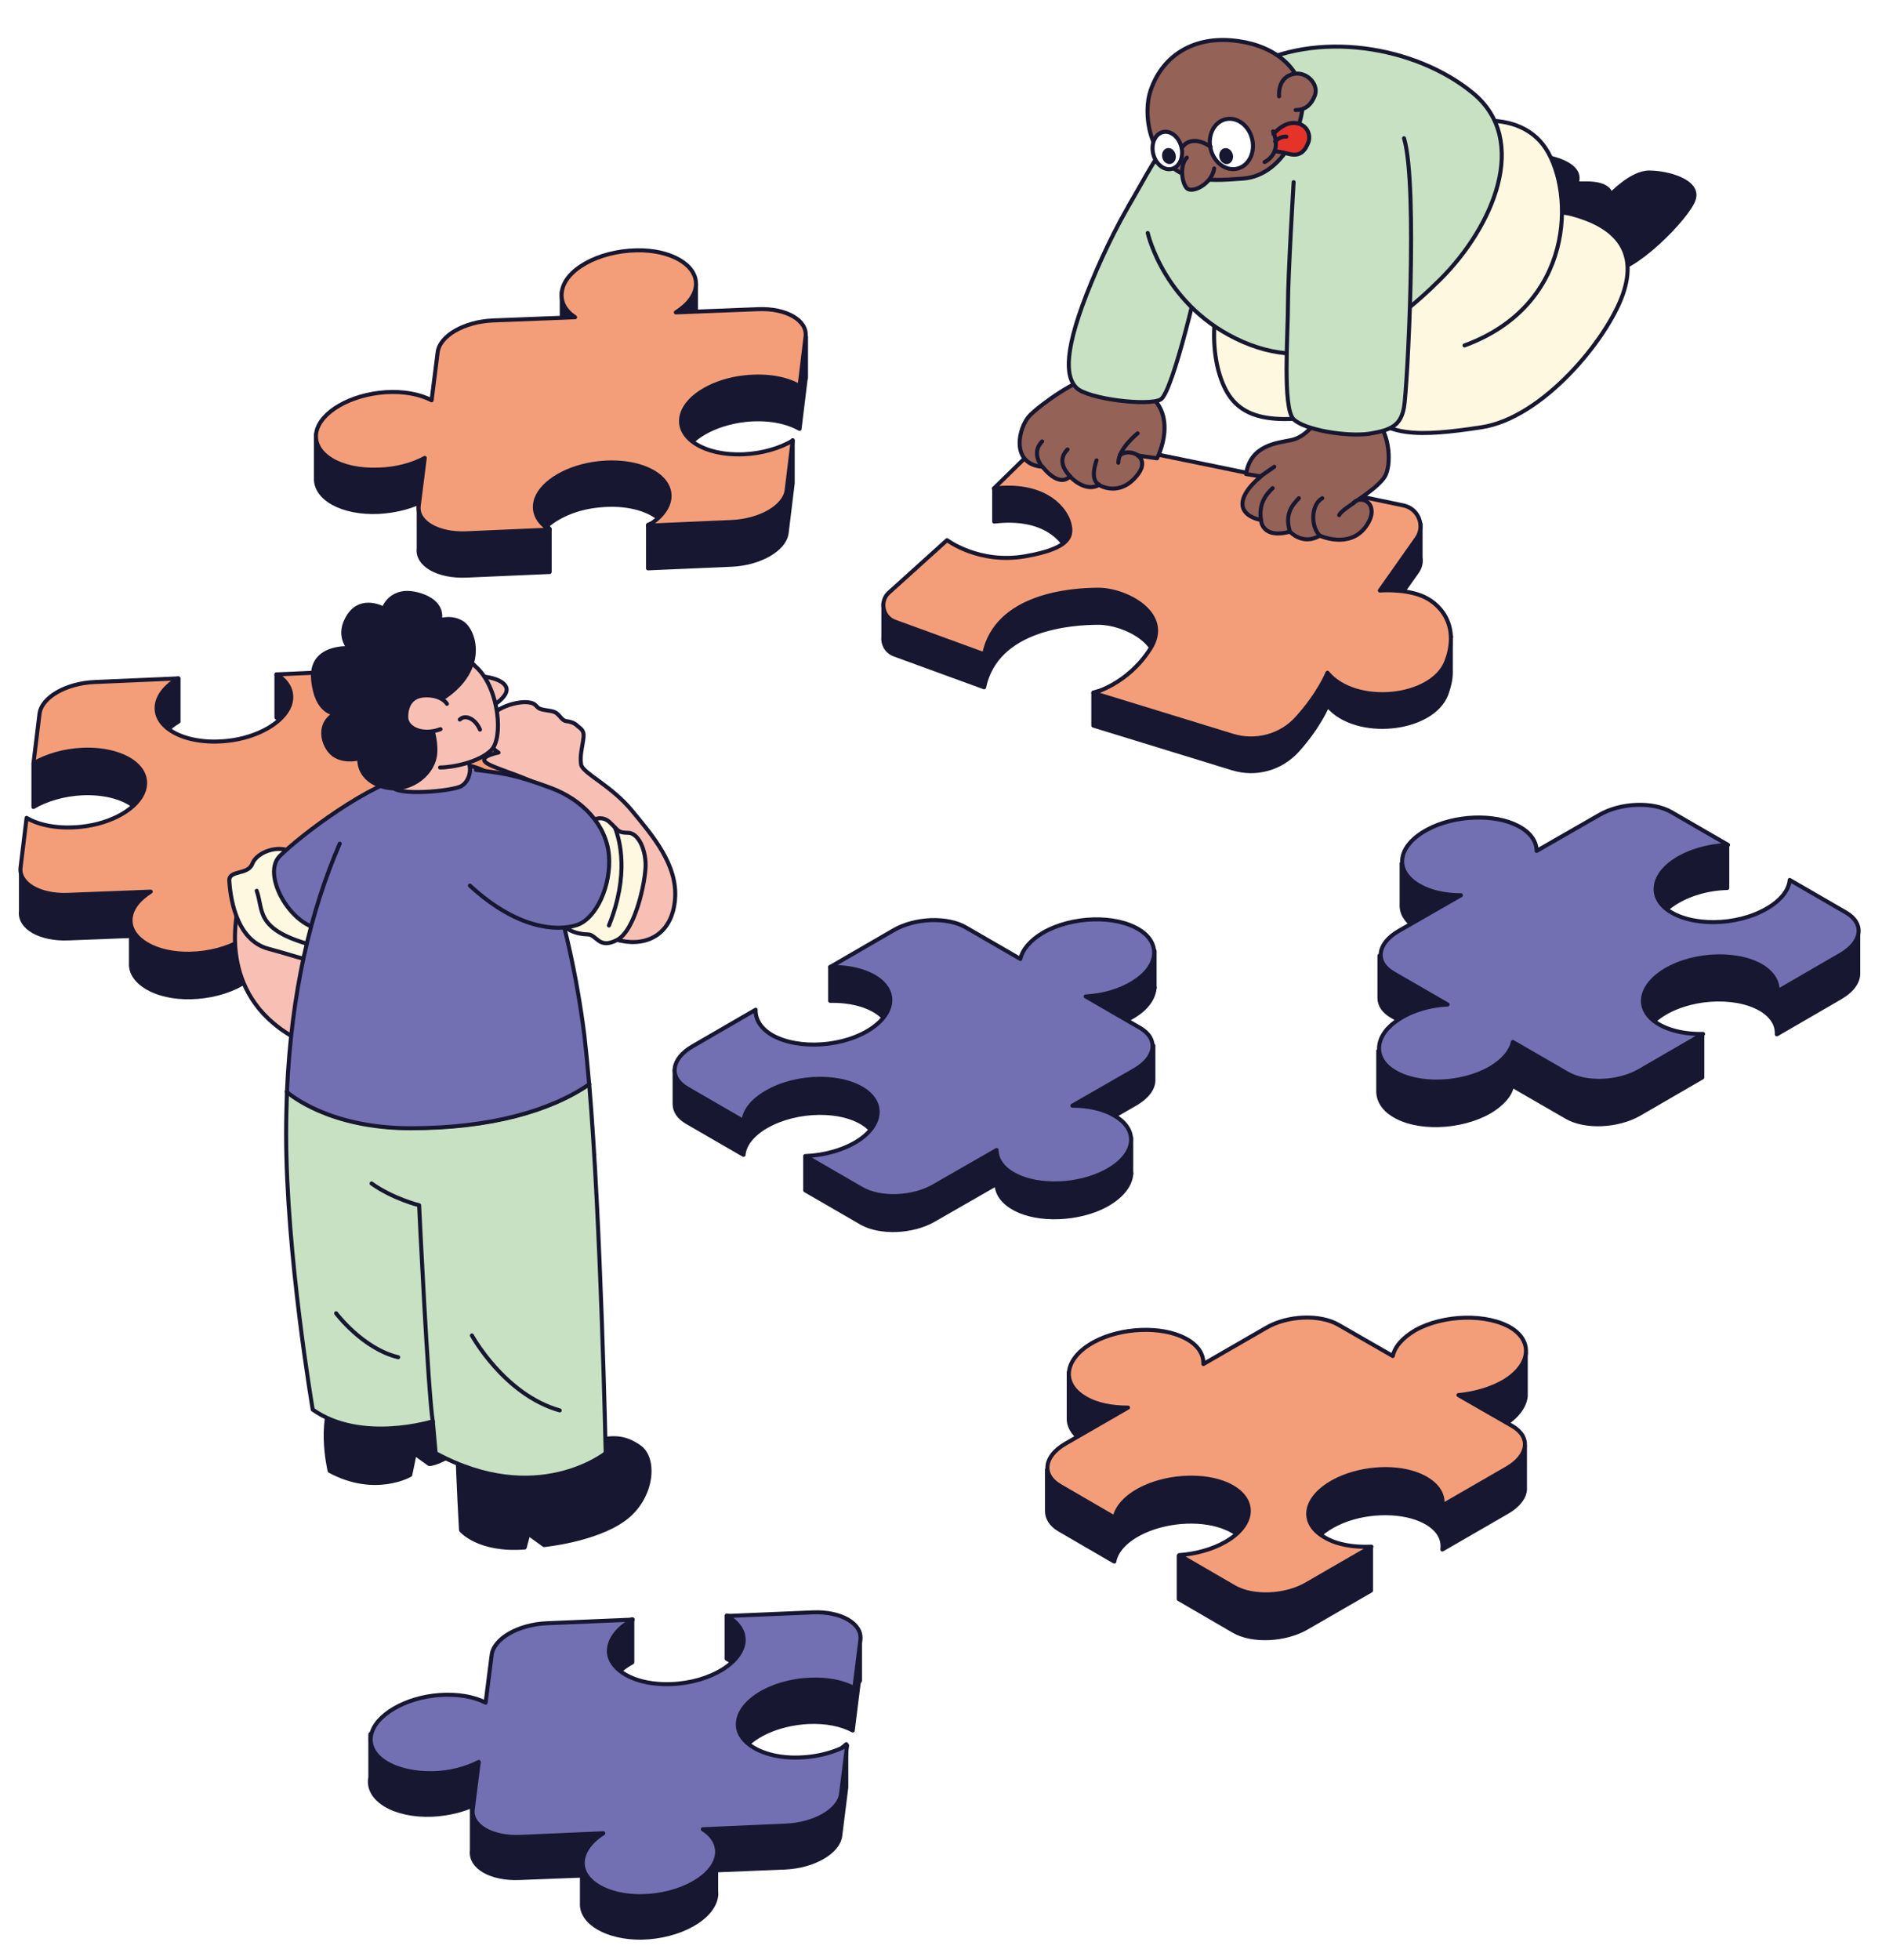 <?xml version="1.0" encoding="UTF-8"?> <svg xmlns="http://www.w3.org/2000/svg" xmlns:xlink="http://www.w3.org/1999/xlink" version="1.1" id="Calque_2" x="0px" y="0px" viewBox="0 0 467 486.2" style="enable-background:new 0 0 467 486.2;" xml:space="preserve"> <style type="text/css"> .Ombre_x0020_portée{fill:none;} .Arrondis_x0020_2 pt{fill:#FFFFFF;stroke:#000000;stroke-miterlimit:10;} .Miroir_x0020_dynamique X{fill:none;} .Biseau_x0020_adouci{fill:url(#SVGID_1_);} .Crépuscule{fill:#FFFFFF;} .Feuillage_GS{fill:#FFDD00;} .Pompadour_GS{fill-rule:evenodd;clip-rule:evenodd;fill:#51AEE2;} .Style_x0020_graphique{fill:#7270B2;stroke:#171731;stroke-linecap:round;stroke-linejoin:round;stroke-miterlimit:10;} .st0{fill:#171731;stroke:#171731;stroke-linecap:round;stroke-linejoin:round;stroke-miterlimit:10;} .st1{fill:#7270B2;stroke:#171731;stroke-linecap:round;stroke-linejoin:round;stroke-miterlimit:10;} .st2{fill:none;stroke:#171731;stroke-linecap:round;stroke-linejoin:round;stroke-miterlimit:10;} .st3{fill:#F49E79;stroke:#171731;stroke-linecap:round;stroke-linejoin:round;stroke-miterlimit:10;} .st4{fill:#F8C0B4;stroke:#171731;stroke-linecap:round;stroke-linejoin:round;stroke-miterlimit:10;} .st5{fill:#FFF8E1;stroke:#171731;stroke-linecap:round;stroke-linejoin:round;stroke-miterlimit:10;} .st6{fill:#C7E1C2;stroke:#171731;stroke-linecap:round;stroke-linejoin:round;stroke-miterlimit:10;} .st7{fill:#946257;stroke:#171731;stroke-linecap:round;stroke-linejoin:round;stroke-miterlimit:10;} .st8{fill:#E6332A;stroke:#171731;stroke-linecap:round;stroke-linejoin:round;stroke-miterlimit:10;} .st9{fill:#FFFFFF;stroke:#171731;stroke-linecap:round;stroke-linejoin:round;stroke-miterlimit:10;} </style> <linearGradient id="SVGID_1_" gradientUnits="userSpaceOnUse" x1="-181.011" y1="-60.936" x2="-180.304" y2="-60.229"> <stop offset="0" style="stop-color:#E6E6EB"></stop> <stop offset="0.174" style="stop-color:#E2E2E6"></stop> <stop offset="0.352" style="stop-color:#D5D4D8"></stop> <stop offset="0.532" style="stop-color:#C0BFC2"></stop> <stop offset="0.714" style="stop-color:#A4A2A4"></stop> <stop offset="0.895" style="stop-color:#828282"></stop> <stop offset="1" style="stop-color:#6B6E6E"></stop> </linearGradient> <g> <path class="st0" d="M280.7,291v0.3h0C280.7,291.3,280.7,291.2,280.7,291z"></path> <path class="st0" d="M286.5,235.9v9c0,0.1,0,0.1,0,0.2c-0.2,2.5-1.9,5-5.2,7c-1.6,1-3.3,1.8-5.2,2.3l10.1,5v8.6 c0,2-1.5,4.1-4.4,5.8l-9.9,5.7l8.8,2.8v8.7c0,0.1,0,0.2,0,0.3c-0.2,2.7-2.3,5.5-6.3,7.7c-6.7,3.6-16.7,4-22.5,0.9 c-3.1-1.6-4.6-3.9-4.6-6.2l-15.5,8.9c-5.3,3.1-13.4,3.4-18,0.8l-14-8.1v-8.4l14,4c4.8-3.6,5.3-8.4,1.2-11.6 c-5.7-4.4-17.3-4.2-24.8,0.1c-3.5,2-5.5,4.6-5.7,7.1l-14-8.1c-2.1-1.2-3.1-2.8-3.1-4.5l0,0v-8.4l4.5,2.5l15.6-9 c-0.2,2.3,1.2,4.6,4.1,6.2c6.5,3.7,18.1,3,25-1.9c5-3.6,5.8-8.5,1.7-11.7c-2.9-2.3-7.5-3.4-12.3-3.3v-8.4l7.3-2.1l5.4,3.1l3-1.7 c5.3-3.1,13.4-3.4,18-0.7l13.5,7.8c0.5-2.3,2.4-4.6,5.7-6.5c6.2-3.6,15.2-4.3,21.4-2L286.5,235.9z"></path> <path class="st0" d="M286.5,244.9v0.2h0C286.5,245.1,286.5,245,286.5,244.9z"></path> <path class="st1" d="M274.4,290.6c-6.7,3.6-16.6,4-22.5,0.9c-3.1-1.6-4.6-3.9-4.6-6.2l-15.5,8.9c-5.3,3.1-13.4,3.4-18,0.7l-14-8.1 c4.9-0.2,10-1.6,13.7-4.2c5.1-3.6,5.7-8.6,1.5-11.8c-5.7-4.3-17.3-4.2-24.8,0.2c-3.5,2-5.5,4.6-5.7,7.1l-14-8.1 c-4.6-2.7-4-7.3,1.3-10.4l15.7-9.1c-0.1,2.3,1.2,4.6,4.1,6.3c6.5,3.7,18.1,3,25-1.9c5-3.6,5.8-8.4,1.7-11.7 c-2.9-2.3-7.5-3.4-12.3-3.3l15.7-9.1c5.3-3.1,13.4-3.4,18-0.7l13.5,7.8c0.5-2.3,2.4-4.6,5.6-6.5c7.1-4.1,18-4.5,24-0.7 c5.4,3.4,4.6,9.2-1.6,13c-3.3,2.1-7.6,3.3-11.8,3.5l13.5,7.8c4.6,2.7,4,7.3-1.3,10.4l-15.5,8.9c3.9,0,7.6,0.8,10.3,2.4 C282.8,280.3,281.9,286.6,274.4,290.6z"></path> </g> <path class="st2" d="M212-150.3c-0.3,6.5-5.6,11.8-12.1,12.1c-3.4,0.1-6.5-1.1-8.9-3.1v15.5c0,5.3-4.3,9.7-9.7,9.7h-16.1 c2.7-2.6,4.2-6.4,3.7-10.5c-0.7-5.7-5.3-10.3-11-11c-7.6-0.9-14.2,5-14.2,12.5c0,3.5,1.4,6.7,3.8,9h-16.1c-5.3,0-9.7-4.3-9.7-9.7 v-15.7c2.3,2.1,5.3,3.4,8.6,3.4c7.5,0,13.4-6.5,12.5-14.1c-0.7-5.6-5.1-10.2-10.7-11c-4-0.6-7.7,0.8-10.4,3.3v-15.7 c0-5.3,4.3-9.7,9.7-9.7h15.6c-2-2.2-3.2-5.2-3.2-8.5c0-7.1,5.9-12.9,13.1-12.6c6.5,0.3,11.9,5.6,12.1,12.1c0.1,3.4-1.1,6.6-3.3,9 h15.6c5.3,0,9.7,4.3,9.7,9.7v15.5c2.2-1.9,5.1-3.1,8.3-3.1C206.6-163.5,212.3-157.5,212-150.3z"></path> <g> <path class="st0" d="M126.6,201.3c0-0.1,0-0.1,0-0.2v-11l-26.6,3.2l1.2-9.3c0-0.3,0-0.6,0-0.9l0,0v-10.7l-8.9-2.2l-23.7-2.9v10.7 l0.7,0.5c1.9,1.4,3,3.1,3,5.1l-3,5.8c-1.2,1.1-2.7,2-4.5,2.8l-9.8,2.4c-9.4,0.6-16.6-3.5-16-8.9c0.3-2.5,2.3-4.9,5.3-6.7v-10.7 L22,173.2l-7.9,9.4c-2.3,1.3-3.8,3.1-4.2,5l-1.6,1.9v10.7c3.2-1.9,7.6-3.2,12.2-3.4c9.9-0.4,17.1,4.2,15.2,10.1 c-0.4,1.3-1.3,2.5-2.5,3.6l-22.8,4.6c-1.4-0.4-2.7-0.9-3.7-1.5l-0.3,2.4l-1.2,0.3v9.7c-0.5,4.1,4.8,7.1,11.8,6.8l15.5-0.6v6.7 c-0.3,4.9,6.3,8.7,14.8,8.5c9.5-0.2,17.8-4.9,18.5-10.3c0.1-0.4,0-0.8,0-1.2v-5.1l17.1-0.7c7-0.3,13.2-3.8,13.7-7.9l1.5-11.9 c2.9,1.5,7,2.3,11.5,2c8.6-0.5,16.2-4.9,17.1-9.9C126.6,202,126.6,201.7,126.6,201.3L126.6,201.3L126.6,201.3z"></path> <path class="st3" d="M47.2,236.6c-8.5,0.2-15-3.6-14.8-8.5c0.1-2.6,2-5,5-6.9L16.9,222c-7,0.3-12.3-2.8-11.8-6.8l1.5-12.3 c3.2,1.9,8.1,2.8,13.6,2.2c7.6-0.8,14.1-4.6,15.5-9c1.9-5.9-5.3-10.5-15.2-10.1c-4.6,0.2-9,1.5-12.2,3.4l1.5-12.3 c0.5-4.1,6.6-7.6,13.7-7.9l20.7-0.9c-3,1.8-5,4.2-5.3,6.7c-0.7,5.7,7.3,9.9,17.5,8.8c7.5-0.8,13.9-4.5,15.5-8.8 c1.1-3.1-0.3-5.9-3.3-7.7l20.7-0.9c7-0.3,12.3,2.8,11.8,6.8l-1.5,11.9c3.1-1.7,7.2-2.8,11.5-2.9c9.4-0.4,16.4,3.8,15.4,9.3 c-1,5-8.5,9.3-17.1,9.9c-4.6,0.3-8.6-0.5-11.5-2l-1.5,11.9c-0.5,4.1-6.6,7.6-13.7,7.9l-20.4,0.8c2.4,1.6,3.6,3.7,3.3,6.2 C65,231.7,56.6,236.4,47.2,236.6z"></path> </g> <g> <path class="st0" d="M213.4,416.6v-9.8l-33.1-6v10.7c2.9,1.6,4.5,4,4.1,6.6c-0.7,5.7-9.9,10.6-19.9,10.3 c-7.5-0.2-13.1-3.5-13.5-7.8c-0.3-3.1,2.1-6.1,5.9-8.2v-10.7l-5.6,2.2l-7.3,9l-8.4,0.3c-7,0.3-13.2,3.8-13.7,7.9l-1,7.8l-29,1.3 v10.7c-1.1,5.5,6,9.7,15.4,9.3c3.9-0.2,7.6-1.1,10.5-2.5l-0.7,0.7v10.7c-0.5,4.1,4.8,7.1,11.8,6.8l15.5-0.6v6.8 c-0.3,4.9,6.3,8.7,14.8,8.6c9.5-0.2,17.8-4.9,18.5-10.3c0.1-0.4,0-0.8,0-1.2v-5.2l17.1-0.7c7-0.3,13.2-3.8,13.7-7.9l1.5-12v-10.7 l-7.9,6.6l-18.5-4.1c2.3-4.3,9.2-7.6,17-8c4.4-0.2,8.2,0.6,11,2.1l1.5-12C213.4,417.2,213.4,416.9,213.4,416.6z"></path> <path class="st1" d="M92.1,430.4c1-4.9,8.5-9.3,17-9.9c4.5-0.3,8.5,0.4,11.4,1.9l1.5-11.8c0.5-4.1,6.6-7.6,13.7-7.9l21.3-0.9 c-3.8,2.1-6.1,5.1-5.9,8.2c0.4,4.3,6,7.6,13.5,7.8c10,0.3,19.1-4.6,19.9-10.3c0.3-2.7-1.3-5-4.1-6.6l21.3-0.9 c7-0.3,12.3,2.8,11.8,6.8l-1.5,12c-2.8-1.5-6.6-2.3-11-2.1c-9.9,0.4-18.3,5.7-17.9,11.5c0.3,4.2,5.8,7.5,13.1,7.8 c5.3,0.2,10.3-1,14-3l-1.5,12c-0.5,4.1-6.6,7.6-13.7,7.9l-20.6,0.9c2.5,1.6,3.8,3.8,3.5,6.3c-0.7,5.4-9,10.1-18.5,10.3 c-8.5,0.2-15.1-3.6-14.8-8.6c0.2-2.6,2.1-5.1,5.1-7l-20.6,0.9c-7,0.3-12.3-2.8-11.8-6.8l1.5-11.8c-3.1,1.6-7.1,2.7-11.3,2.8 C98,440.1,91,435.9,92.1,430.4z"></path> </g> <g> <path class="st0" d="M200,93.5l0-10l-27.3-2.2V70.6l-33.3,1.8v10.7l-6.9,6.6l-10.2,0.4c-7,0.3-13.2,3.8-13.7,7.9l-1.1,8.6 l-29.1,1.2v10.7l0,0c-0.3,5.1,6.5,8.9,15.5,8.5c3.7-0.2,7.2-1,10.1-2.3l-0.1,0.5V136c-0.5,4.1,4.8,7.1,11.8,6.8l20.7-0.9v-10.7 l-0.7-0.7c2.9-2.6,7.6-4.6,12.9-5.1c6.6-0.7,12.2,0.8,15.2,3.5l-3,1.3V141l20.7-0.9c7-0.3,13.2-3.8,13.7-7.9l1.5-12.3v-10.7 l-5.3,7.8c0,0-20.1,1.8-20.4,1.5c-0.1-0.1-1-1.6-2-3.4c0-0.6,0.1-1.3,0.3-1.9c1.4-4.4,7.9-8.1,15.5-9c5.5-0.6,10.3,0.3,13.6,2.2 l1.5-12.3C200,94,200,93.7,200,93.5L200,93.5z"></path> <path class="st3" d="M157.9,62.1c8.5-0.2,15,3.6,14.8,8.5c-0.1,2.6-2,5-5,6.9l20.4-0.8c7-0.3,12.3,2.8,11.8,6.8l-1.5,12.3 c-3.2-1.9-8.1-2.8-13.6-2.2c-7.6,0.8-14.1,4.6-15.5,9c-1.9,5.9,5.3,10.5,15.2,10.1c4.6-0.2,9-1.5,12.2-3.4l-1.5,12.3 c-0.5,4.1-6.6,7.6-13.7,7.9l-20.7,0.9c3-1.8,5-4.2,5.3-6.7c0.7-5.7-7.3-9.9-17.5-8.8c-7.5,0.8-13.9,4.5-15.5,8.8 c-1.1,3.1,0.3,5.9,3.3,7.7l-20.7,0.9c-7,0.3-12.3-2.8-11.8-6.8l1.5-11.9c-3.1,1.7-7.2,2.8-11.5,2.9c-9.4,0.4-16.4-3.8-15.4-9.3 c1-5,8.5-9.3,17.1-9.9c4.6-0.3,8.6,0.5,11.5,2l1.5-11.9c0.5-4.1,6.6-7.6,13.7-7.9l20.4-0.8c-2.4-1.6-3.6-3.7-3.3-6.2 C140,67,148.4,62.3,157.9,62.1z"></path> </g> <g> <path class="st0" d="M378.6,346.3L378.6,346.3l0-0.2c0-0.2,0-0.5,0-0.7v-9.8l-6.7,3.1c-6.1-2.1-14.8-1.3-20.8,2.2 c-0.7,0.4-1.3,0.8-1.8,1.2l-12.1,0.3l-5.1-2.9c-4.6-2.7-12.7-2.3-18,0.7l-5.2,3l-13.7,0.4c-0.4-0.3-0.8-0.5-1.2-0.7 c-4.5-2.4-11.3-2.7-17.3-1.1l-11.5-1.3v10.9c0,0.3,0,0.5,0,0.8v0.2l0,0c0.2,2,1.5,3.9,4,5.3c0.4,0.2,0.9,0.5,1.3,0.7l-10.7,6.2 v10.3c0,1.7,1,3.4,3.1,4.6l13.6,7.9c0.5-2.8,3.1-5.6,7.6-7.6c6.3-2.8,14.7-3.1,20.2-0.7c3.3,1.4,5.1,3.5,5.4,5.8l-0.5,1.1h-16.7 v10.7l13.6,7.9c4.6,2.7,12.7,2.3,18-0.7l16.1-9.3v-10.7l-10.1,2.7l-4.8-2.8c1-2.2,3.3-4.3,6.7-5.9c6.3-3,14.9-3.3,20.5-0.9 c4.1,1.8,5.8,4.5,5.4,7.4l16.1-9.3c3.1-1.8,4.6-4.1,4.4-6.2v-10.2l-10.1-3c1.8-0.6,3.6-1.3,5.1-2.3 C376.7,351.2,378.4,348.7,378.6,346.3z"></path> <path class="st3" d="M375.1,329.5c5.3,3.4,4.6,9.1-1.6,13c-3.3,2-7.4,3.2-11.6,3.6l13.4,7.7c4.6,2.7,4,7.3-1.3,10.4l-16.1,9.3 c0.4-2.9-1.4-5.6-5.4-7.4c-5.6-2.5-14.2-2.1-20.5,0.9c-8.4,4-9.8,10.7-3.3,14.4c3,1.8,7.2,2.5,11.6,2.3l-16.1,9.3 c-5.3,3.1-13.4,3.4-18,0.7l-13.6-7.9c4.1-0.3,8.2-1.4,11.5-3.3c7.5-4.3,7.8-11,0.3-14.3c-5.5-2.4-14-2.1-20.2,0.7 c-4.5,2-7.1,4.9-7.6,7.6l-13.6-7.9c-4.6-2.7-4-7.3,1.3-10.4l15.6-9c-4,0-7.8-0.7-10.6-2.4c-6.2-3.6-5.2-9.9,2.2-13.9 c6.7-3.6,16.7-4,22.6-0.9c3.1,1.6,4.6,3.9,4.5,6.4l15.6-9c5.3-3.1,13.4-3.4,18-0.7l13.4,7.7c0.5-2.3,2.4-4.5,5.6-6.4 C358.2,326.1,369.1,325.8,375.1,329.5z"></path> </g> <g> <path class="st0" d="M461.1,241.3L461.1,241.3l0-10.6l-13,0.6L444,229c-0.1,0.9-0.4,1.7-0.9,2.6l-32.1,1.5c-1-2.8,0.3-6.1,3.9-8.6 c3.7-2.6,8.8-4.1,13.7-4.2v-10.7l-24.4-1.2l-4.3,3.1c-1.1,0.4-2.2,0.9-3.2,1.4l-15.5,8.9c0-2.4-1.5-4.6-4.6-6.2 c-5.9-3.1-15.8-2.7-22.5,0.9c-0.3,0.1-0.5,0.3-0.8,0.5l-5.5-2.8v10.2c0,0.1,0,0.2,0,0.4v0.1l0,0c0.1,2.1,1.5,4.1,4,5.5 c1.4,0.8,3.1,1.4,4.9,1.8l2.2,1.8l-16.6,3.1v10.5c0,1.7,1,3.3,3.1,4.5l8.5,4.9l-11.9,3.7l0,10.3l0,0c0.1,2,1.2,4,3.6,5.5 c5.9,3.8,16.8,3.4,24-0.7c3.2-1.9,5.2-4.2,5.6-6.5l13.5,7.8c4.6,2.7,12.7,2.3,18-0.7l15.7-9.1v-10.7l-14.6,0.6c0.6-1.7,1.9-3.5,4-5 c6.9-4.9,18.5-5.6,25-1.9c2.9,1.7,4.2,3.9,4.1,6.3l15.7-9.1C459.7,245.7,461.2,243.5,461.1,241.3z"></path> <path class="st1" d="M354.2,205.8c6.7-3.6,16.6-4,22.5-0.9c3.1,1.6,4.6,3.9,4.6,6.2l15.5-8.9c5.3-3.1,13.4-3.4,18-0.7l14,8.1 c-4.9,0.2-10,1.6-13.7,4.2c-5.1,3.6-5.7,8.6-1.5,11.8c5.7,4.3,17.3,4.2,24.8-0.2c3.5-2,5.5-4.6,5.7-7.1l14,8.1 c4.6,2.7,4,7.3-1.3,10.4l-15.7,9.1c0.1-2.3-1.2-4.6-4.1-6.3c-6.5-3.7-18.1-3-25,1.9c-5,3.6-5.8,8.4-1.7,11.7 c2.9,2.3,7.5,3.4,12.3,3.3l-15.7,9.1c-5.3,3.1-13.4,3.4-18,0.7l-13.5-7.8c-0.5,2.3-2.4,4.6-5.6,6.5c-7.1,4.1-18,4.5-24,0.7 c-5.4-3.4-4.6-9.2,1.6-13c3.3-2.1,7.6-3.3,11.8-3.5l-13.5-7.8c-4.6-2.7-4-7.3,1.3-10.4l15.5-8.9c-3.9,0-7.6-0.8-10.3-2.4 C345.8,216.1,346.7,209.8,354.2,205.8z"></path> </g> <g> <path class="st4" d="M67.9,216.7c-4.6,1.5-8.6,6-9.2,10.5s-3.5,25.4,22.5,33.7c26,8.3,1.7-35.3,1.7-35.3L67.9,216.7z"></path> <path class="st5" d="M72.2,211.3c-3.2-1.8-8.5,0.1-9.6,3s-5.9,1.4-5.7,4.3c0.2,2.8,1.2,14.6,9.8,16.8c8.6,2.3,10,3.4,11.5,2 c1.5-1.5,3.8-13.1,3.8-13.1L72.2,211.3z"></path> <path class="st1" d="M102.7,192.1c-10.7,1.8-28.3,15.3-33.3,20.3s4.3,20.2,12.8,17.9S102.7,192.1,102.7,192.1z"></path> <path class="st0" d="M117.7,357.5c0,0-8.3,5.7-11.2,5.7l-3.6-2.6l-1.1,5.3c0,0-8.7,5.1-20-1c0,0-3.5-14.6,2.7-20.2 c6.1-5.6,31.2-6.1,33.8-0.8C120.8,349.5,117.7,357.5,117.7,357.5z"></path> <path class="st0" d="M113.6,361.4c0,4.1,0.8,18.2,0.8,18.2s4.3,5.2,15.8,4.3l0.9-3.4l3.9,2.8c0,0,12.6-1.2,19.8-6.4s8-15,3.9-17.9 c-4.1-2.9-7.1-2.5-12.4-1.3C140.9,358.8,113.6,361.4,113.6,361.4z"></path> <path class="st6" d="M150.3,360.5c0,0-17,13.7-42.2,0l-0.7-7.9c0,0-17.8,5.6-29.8-2.9c0,0-6.6-38.5-6.6-68.4 c0-3.6,0.1-7.1,0.2-10.5c0.7,0.6,10.5,9,30.7,9c19.7,0,34.7-4.2,44.3-10.9C149.1,303,150.3,360.5,150.3,360.5z"></path> <path class="st1" d="M97.4,193.7c8.7-5.4,18.7-5.6,24.9-1.2c9.8,7,18.9,34.5,22.7,64.3c0.4,3.5,0.8,7.6,1.2,12.2 c-9.6,6.6-24.6,10.9-44.3,10.9c-20.2,0-30-8.4-30.7-9c1.1-24.9,5.9-44.9,13.1-61.6"></path> <path class="st2" d="M71.2,270.8C71.2,270.8,71.2,270.8,71.2,270.8"></path> <path class="st2" d="M107.4,352.7c-1.2-7.4-3.4-53.7-3.4-53.7s-6.5-1.6-11.8-5.4"></path> <path class="st2" d="M83.4,325.8c0,0,6.6,8.8,15.4,10.9"></path> <path class="st2" d="M117.1,331.3c0,0,8,14.7,21.8,18.6"></path> <path class="st4" d="M123.7,186.7c0,0-3.5-1.9-3.1-6.4c0.4-4.4,7.3-6.3,10.1-6.1c2.8,0.2,2,1.4,3.8,1.8c1.7,0.4,3,0.3,3.8,1.1 c0.8,0.7,1.3,1.7,2.2,1.8c0.9,0.1,2,0.4,2.7,1.1s1.8,1,1.6,2.9c-0.2,2-1,4.6-0.6,6.8c0.5,2.2,7.4,5.1,12.6,11.4 c5.2,6.3,11.4,13.5,10.7,22c-0.7,8.4-6.6,11.7-13.4,10.3c-6.8-1.4-13.4-9.6-14.1-17.9c-0.7-8.3-2.1-15.7-3.9-18.8s-14-6-15.6-7.6 C118.8,187.6,123.7,186.7,123.7,186.7z"></path> <path class="st5" d="M145.1,206.6c0.6-3.2,3.9-4.7,6.1-2.7s2,2.7,4.6,2.7c2.6,0,4.4,4.1,4.4,8c0,3.9-2.5,16.2-7.1,18.6 s-5-1.4-7.3-1.4c-2.3,0-6.5-1.1-6.5-3.9C139.2,225.2,145.1,206.6,145.1,206.6z"></path> <path class="st2" d="M152.6,205.3c1.2,3.1,3.6,11.6-1.5,24.3"></path> <path class="st1" d="M118.1,191c7.6,0.9,10.2,1.4,18.4,4.4s14,9.4,14.6,16.8c0.6,7.4-3.1,15.7-8,17.3c-4.9,1.6-14.8,1-26.5-9.8"></path> <path class="st4" d="M115.6,167.6c0,0,7.9-0.3,9.8,2.5s-5.4,6.3-5.4,6.3L115.6,167.6z"></path> <path class="st4" d="M102.5,187.7c0,0-5.7,4.7-5.2,7.3c0.6,2.6,15,1.3,17.2,0c2.2-1.3,2.9-5,1.1-6.9"></path> <path class="st4" d="M109.2,190.4c3.1,0,9.7-1.3,12.7-4.3s2-14.9-3.4-20.3c-5.3-5.3-19.3-14.6-27.2-3.9 c-7.9,10.7-0.2,24.8,10.4,28.7"></path> <path class="st2" d="M114.1,178.5c1.3-1.3,3.8-0.3,5,2.5"></path> <path class="st0" d="M105.3,175.7c0,0,3.9,7.8,2.4,12.8s-7.8,8.6-13.5,6.4c-5.7-2.2-5-6.8-5-6.8s-3.3,1-6-0.6 c-2.7-1.5-5.1-7.6,0-10.5c0,0-4.7,0.1-5.5-8.4c-0.8-8.5,8.9-7.8,8.9-7.8s-3.2-3.3,0-8.1c3.2-4.8,8.6-1.7,8.6-1.7s1.8-5.4,8.6-3.5 c6.8,1.9,5.3,6.4,5.3,6.4s3-1.1,5.7,0.7C118.3,157.1,121.3,168.6,105.3,175.7z"></path> <path class="st4" d="M110.9,174.6c0,0-1.2-2.1-5.1-2.1c-3.9,0-5,2.7-5,5.4c0,2.7,3.9,4.7,8.5,3"></path> <path class="st2" d="M63.7,221c1.7,4.7-0.4,9.3,12.4,13.1"></path> </g> <g> <path class="st0" d="M360.1,158l-5.3-0.9c-0.7-0.5-1.5-0.8-2.2-1.1c-4.6-1.7-10.1-1.2-10.1-1.2l9.1-12.9c0.8-1.1,1.1-2.4,0.9-3.6 V130l-88.9-15.7l-16.9,6.9v8.2c11.9-1.4,17.1,4.1,18.5,7.9c0.5,1.4,0.7,2.7,0.3,3.9l-19.6,5.1c-6.6-1-10.8-4.1-10.8-4.1l-8,7.2 l-7.9,0.4v8.2c-0.2,1.8,0.8,3.7,2.8,4.4l22.2,8.1c3.1-14.7,21.7-16,28.4-16c6.4,0,17.3,5.3,13.6,13.3l-14.9,4v8.2l34.5,10.6 c5.8,1.8,12,0.1,16.1-4.4c5.5-6.1,7.5-11.2,7.5-11.2c7,8.4,26,6.4,29.5-2.8c0.7-1.9,1.1-3.7,1.1-5.3l0,0V158z"></path> <path class="st3" d="M260.6,107.5c14.8,2.7,67.7,13.7,87.7,17.9c3.7,0.8,5.4,5.1,3.2,8.2l-9.1,12.9c0,0,5.5-0.5,10.1,1.2 c4.6,1.7,9.9,7.2,6.4,16.4c-3.5,9.2-22.5,11.2-29.5,2.8c0,0-2,5.1-7.5,11.2c-4,4.5-10.3,6.2-16.1,4.4l-34.5-10.6 c0,0,8.5-2.1,14.1-10.9c5.6-8.8-6.1-14.7-12.8-14.7c-6.7,0-25.4,1.3-28.4,16l-22.2-8.1c-3-1.1-3.8-5.1-1.4-7.2l14.4-13 c0,0,7.9,6,19.4,4c11.5-2,12-5.2,10.7-8.9c-1.4-3.7-6.6-9.3-18.5-7.9L260.6,107.5z"></path> <path class="st7" d="M270.9,93.8c-3.4,0-12.4,6.3-15.3,9.2c-2.9,2.9-5,12.2,3.1,12.8c0,0,3.9,5.3,6.8,2.4c0,0,3.7,4.1,7.2,2.1 c0,0,4.4,2.8,8.6-1.4c4.1-4.1,1-5.9,1-5.9l4.8,0.7c0,0,6-11.3-3.5-16.8C274.1,91.3,270.9,93.8,270.9,93.8z"></path> <path class="st2" d="M282.3,107.5c0,0-4.8,3.8-4.8,7.3"></path> <path class="st2" d="M277.9,112.9c0,0,1.8-1.5,4.4,0"></path> <path class="st2" d="M272.7,120.2c0,0-2.4-0.8-0.6-6"></path> <path class="st2" d="M265.5,118.1c0,0-3.8-3.4-0.6-6.6"></path> <path class="st2" d="M258.6,115.8c0,0-2.9-3.4,0-6.3"></path> <path class="st0" d="M387.1,59.3c0,0-4.4-6.4-4.4-10.1c0-3.7,5-3.7,11-3.7s6,2.8,6,2.8s5.1-5.5,9.5-5.5c4.5,0,12.5,2.1,11.1,6.6 s-15.6,18.8-21.1,17.7C393.7,65.9,387.1,59.3,387.1,59.3z"></path> <path class="st0" d="M358.1,55.1c0,0-4.4-6.4-4.4-10.1s5-3.7,11-3.7s6,2.8,6,2.8s5.1-5.5,9.5-5.5c4.5,0,12.5,2.1,11.1,6.6 s-15.6,18.8-21.1,17.7C364.8,61.8,358.1,55.1,358.1,55.1z"></path> <path class="st5" d="M334.8,60.8c0,0,9.6-12.2,19.8-9.6c10.2,2.7,16.2,8.5,12.5,19.4c-3.8,10.9-19.4,29.8-34.1,32 c-14.7,2.2-24.4,2.7-28.9-6c-4.5-8.7-3.5-24,2-29.4C311.6,61.8,334.8,60.8,334.8,60.8z"></path> <path class="st5" d="M369.5,63c0,0,9.9-12.6,20.4-9.9c10.5,2.8,16.7,8.7,12.8,19.9c-3.9,11.2-19.9,30.7-35.1,33 c-15.1,2.3-25.1,2.8-29.8-6.2c-4.6-9-3.6-24.7,2-30.3S369.5,63,369.5,63z"></path> <path class="st5" d="M337.3,81.1c0,0,1.4-29.6,10.8-41s28.4-14.2,35.5-3.2s7.1,38.8-20.2,48.8"></path> <path class="st6" d="M297.6,30.9c-10.3,5.9-19.9,22.5-26.8,39.2c-6.9,16.7-6.5,23.3-3.7,26.1s17.9,4.6,20.9,2.9 c3-1.7,9.9-31.1,11-37.9C300.2,54.2,297.6,30.9,297.6,30.9z"></path> <path class="st6" d="M284.8,57.8c0,0,4.1,18.5,23.6,27s36.1-2.6,49.1-15.6s22.2-34.4,8-46.1s-39-15.9-56.2-6S285.8,41.4,280,51.2"></path> <path class="st7" d="M327.5,103.4c-1.5,2-3.7,5.1-7.2,5.8c-3.4,0.7-10,1.2-11.1,8.4l3.7,0.6c0,0-4.6,3.5-4.6,6.8c0,3.3,4.6,4,4.6,4 s0.1,4.8,7.2,2.9c0,0,3.1,3.5,7.4,1c0,0,7.2,3.3,11.3-2.1c4-5.4-0.7-8.3-2.9-6.1c0,0,6.3-3.9,7.8-6.6s1.3-10-2-13.5 C338.5,101.1,330.7,99.2,327.5,103.4z"></path> <line class="st2" x1="312.9" y1="118.1" x2="316.2" y2="115.8"></line> <path class="st2" d="M312.9,129c-0.6-3.9,1.1-6.2,2.9-7.9"></path> <path class="st2" d="M320.1,131.9c-1.5-4.6,0.9-6.9,2.2-8.3"></path> <path class="st2" d="M327.5,132.9c-2.4-2.4-2.1-7.8,0.6-9.3"></path> <path class="st2" d="M335.9,124.8c0,0-3.2,2-3.6,3"></path> <path class="st6" d="M321,45.2c0,0-1.4,23.1-1.4,30.3s-1.4,25.8,1.4,28.5c2.7,2.7,13.3,4.4,18.8,3.6c5.5-0.9,7.8-2.1,8.6-6.6 c0.8-4.4,3.5-55,0-66.7"></path> <path class="st7" d="M285.5,22.5c2.8-8.4,10.2-13.3,20-12.5c9.9,0.8,16.6,6.1,17.7,13.1c1,7-4.4,20.4-14.7,21.2 c-10.2,0.8-16.2,0.7-21.1-6.8C284.6,33.2,284.1,26.6,285.5,22.5z"></path> <path class="st7" d="M294.5,39.1c-1.8,1.8-1.3,6.2,0,7.6c1.3,1.3,6.1-0.9,6.8-4.9"></path> <path class="st8" d="M324.7,35.2c-0.8,2.2-2.1,3.7-4.8,3c-2-0.5-3.3-0.7-3.8-0.7c0.4-1,0.5-2.3-0.1-4.3c0.7-0.7,2.6-2.7,5-2.7 C323.9,30.5,325.4,33,324.7,35.2z"></path> <path class="st7" d="M313.8,40.2c0,0,4.5-2,2.1-7.6"></path> <path class="st2" d="M316.4,35.1c0,0,1.1-1.3,2.8-1.2"></path> <path class="st7" d="M317.4,23.9c0,0-0.5-4.2,3-5.4c3.5-1.2,6.9,2.2,5.9,5.1c-1,2.7-2.7,3.7-4.8,3.7"></path> <ellipse transform="matrix(0.972 -0.233 0.233 0.972 -0.718 68.6)" class="st9" cx="289.8" cy="37.3" rx="3.6" ry="4.7"></ellipse> <ellipse transform="matrix(0.972 -0.233 0.233 0.972 0.102 72.244)" class="st9" cx="305.7" cy="35.7" rx="5.3" ry="6.3"></ellipse> <ellipse transform="matrix(0.972 -0.233 0.233 0.972 -0.638 72.034)" class="st0" cx="304.4" cy="38.7" rx="1.2" ry="1.5"></ellipse> <ellipse transform="matrix(0.972 -0.233 0.233 0.972 -1.03 68.715)" class="st0" cx="290.2" cy="38.7" rx="1.2" ry="1.5"></ellipse> <path class="st2" d="M293.4,36.5c0,0,2-3.4,7-0.1"></path> </g> </svg> 